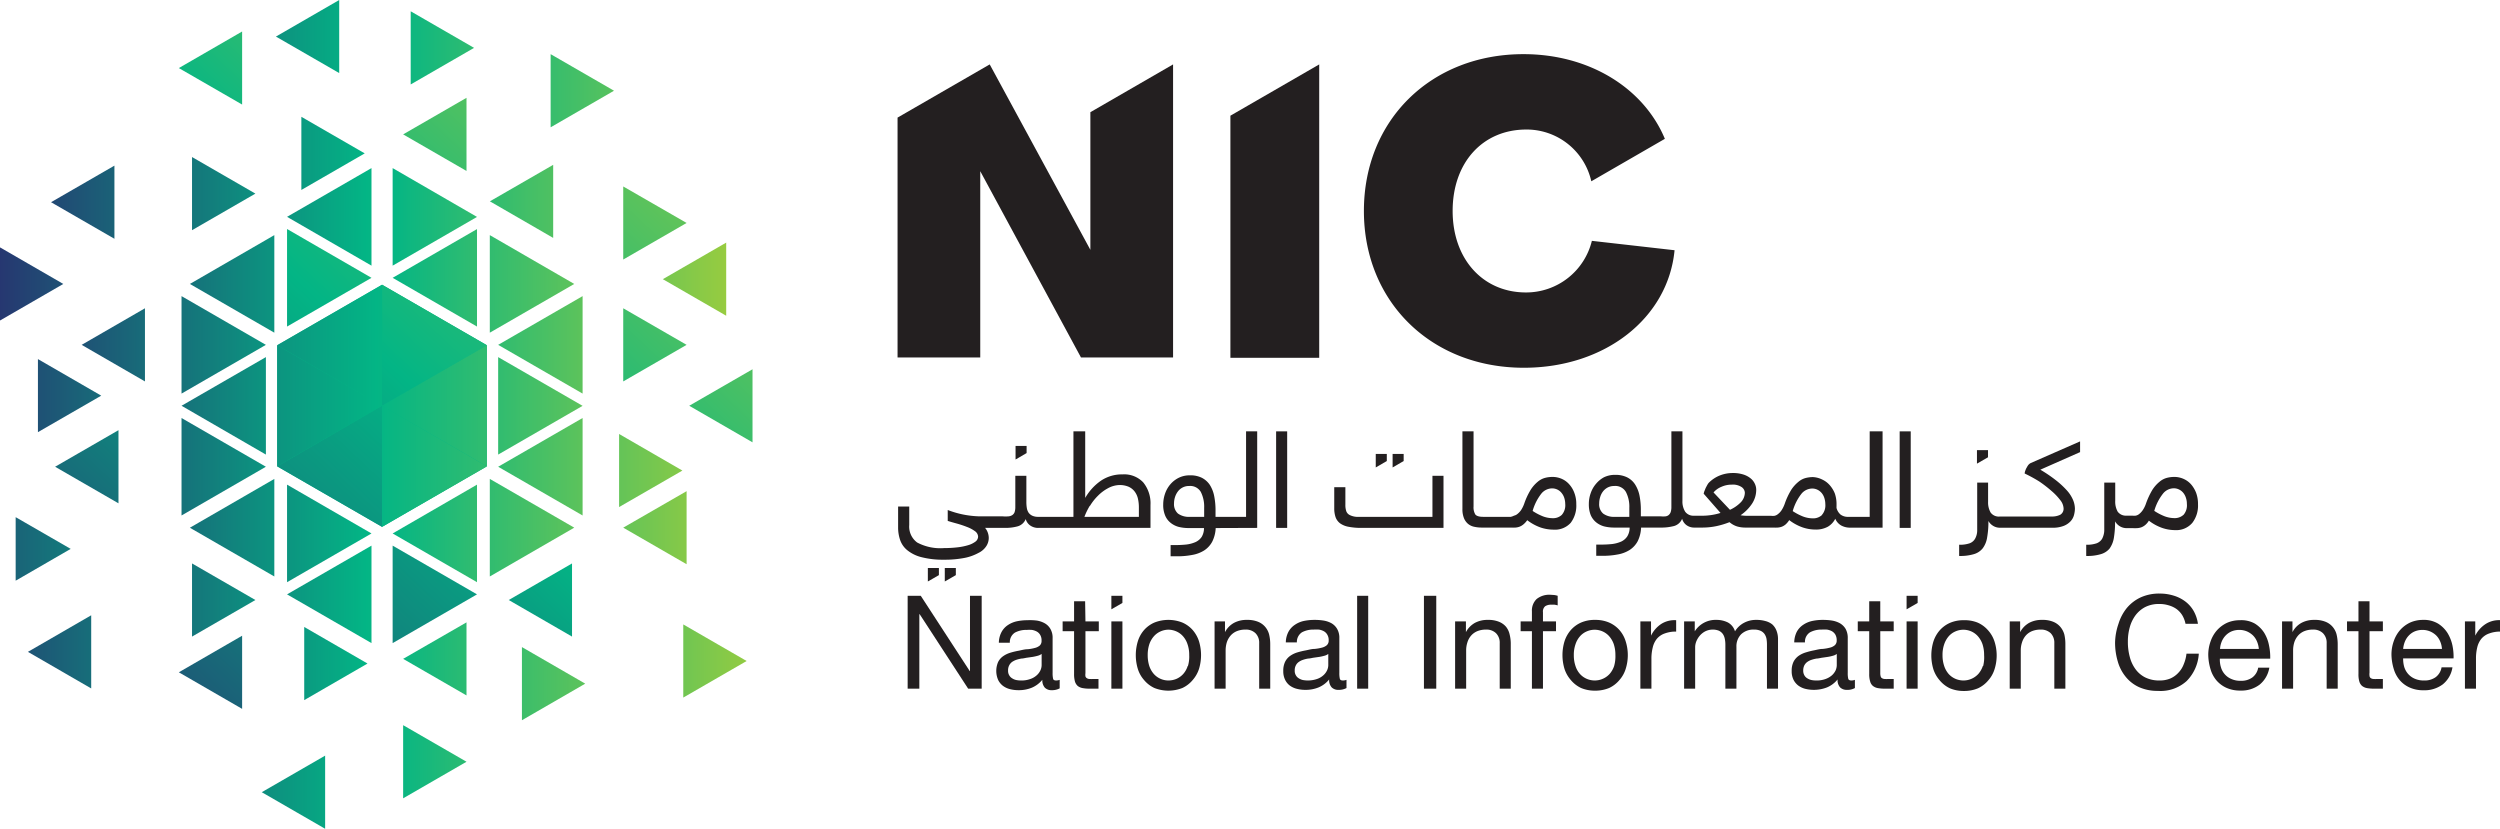 <svg xmlns="http://www.w3.org/2000/svg" xmlns:xlink="http://www.w3.org/1999/xlink" viewBox="0 0 314.41 104.23"><defs><style>.cls-1{fill:#03b585;}.cls-2{fill:url(#linear-gradient);}.cls-3{fill:url(#linear-gradient-2);}.cls-4{fill:url(#linear-gradient-3);}.cls-5{fill:url(#linear-gradient-4);}.cls-6{fill:url(#linear-gradient-5);}.cls-7{fill:url(#linear-gradient-6);}.cls-8{fill:url(#linear-gradient-7);}.cls-9{fill:url(#linear-gradient-8);}.cls-10{fill:url(#linear-gradient-9);}.cls-11{fill:url(#linear-gradient-10);}.cls-12{fill:url(#linear-gradient-11);}.cls-13{fill:url(#linear-gradient-12);}.cls-14{fill:url(#linear-gradient-13);}.cls-15{fill:url(#linear-gradient-14);}.cls-16{fill:url(#linear-gradient-15);}.cls-17{fill:url(#linear-gradient-16);}.cls-18{fill:url(#linear-gradient-17);}.cls-19{fill:url(#linear-gradient-18);}.cls-20{fill:url(#linear-gradient-19);}.cls-21{fill:url(#linear-gradient-20);}.cls-22{fill:url(#linear-gradient-21);}.cls-23{fill:url(#linear-gradient-22);}.cls-24{fill:url(#linear-gradient-23);}.cls-25{fill:url(#linear-gradient-24);}.cls-26{fill:url(#linear-gradient-25);}.cls-27{fill:url(#linear-gradient-26);}.cls-28{fill:url(#linear-gradient-27);}.cls-29{fill:url(#linear-gradient-28);}.cls-30{fill:url(#linear-gradient-29);}.cls-31{fill:url(#linear-gradient-30);}.cls-32{fill:url(#linear-gradient-31);}.cls-33{fill:url(#New_Gradient_Swatch);}.cls-34{fill:url(#linear-gradient-32);}.cls-35{fill:url(#linear-gradient-33);}.cls-36{fill:url(#linear-gradient-34);}.cls-37{fill:url(#linear-gradient-35);}.cls-38{fill:url(#linear-gradient-36);}.cls-39{fill:url(#linear-gradient-37);}.cls-40{fill:url(#linear-gradient-38);}.cls-41{fill:url(#linear-gradient-39);}.cls-42{fill:url(#linear-gradient-40);}.cls-43{fill:url(#linear-gradient-41);}.cls-44{fill:url(#linear-gradient-42);}.cls-45{fill:url(#linear-gradient-43);}.cls-46{fill:url(#linear-gradient-44);}.cls-47{fill:url(#linear-gradient-45);}.cls-48{fill:url(#linear-gradient-46);}.cls-49{fill:url(#linear-gradient-47);}.cls-50{fill:url(#linear-gradient-48);}.cls-51{fill:url(#linear-gradient-49);}.cls-52{fill:url(#linear-gradient-50);}.cls-53{fill:url(#linear-gradient-51);}.cls-54{fill:url(#linear-gradient-52);}.cls-55{fill:url(#linear-gradient-53);}.cls-56{fill:#231f20;}</style><linearGradient id="linear-gradient" x1="112.33" y1="10.3" x2="17.97" y2="110.78" gradientUnits="userSpaceOnUse"><stop offset="0" stop-color="#a6ce39"/><stop offset="0.5" stop-color="#03b585"/><stop offset="1" stop-color="#273470"/></linearGradient><linearGradient id="linear-gradient-2" x1="85.17" y1="-14.72" x2="-9.18" y2="85.74" xlink:href="#linear-gradient"/><linearGradient id="linear-gradient-3" x1="100.22" y1="-0.12" x2="6.51" y2="99.67" xlink:href="#linear-gradient"/><linearGradient id="linear-gradient-4" x1="95.84" y1="-4.25" x2="2.11" y2="95.55" xlink:href="#linear-gradient"/><linearGradient id="linear-gradient-5" x1="61.12" y1="-26.03" x2="-14.38" y2="54.35" xlink:href="#linear-gradient"/><linearGradient id="linear-gradient-6" x1="79.89" y1="-7.64" x2="4.4" y2="72.74" xlink:href="#linear-gradient"/><linearGradient id="linear-gradient-7" x1="99.43" y1="7.57" x2="23.94" y2="87.95" xlink:href="#linear-gradient"/><linearGradient id="linear-gradient-8" x1="105.55" y1="16.38" x2="30.06" y2="96.76" xlink:href="#linear-gradient"/><linearGradient id="linear-gradient-9" x1="116.09" y1="26.26" x2="40.61" y2="106.62" xlink:href="#linear-gradient"/><linearGradient id="linear-gradient-10" x1="111.65" y1="31.24" x2="36.16" y2="111.62" xlink:href="#linear-gradient"/><linearGradient id="linear-gradient-11" x1="89.35" y1="19.9" x2="13.86" y2="100.28" xlink:href="#linear-gradient"/><linearGradient id="linear-gradient-12" x1="69.3" y1="-1.17" x2="-6.19" y2="79.21" xlink:href="#linear-gradient"/><linearGradient id="linear-gradient-13" x1="90.07" y1="35.71" x2="10.74" y2="35.71" xlink:href="#linear-gradient"/><linearGradient id="linear-gradient-14" x1="91.13" y1="43.37" x2="11.78" y2="43.37" xlink:href="#linear-gradient"/><linearGradient id="linear-gradient-15" x1="91.12" y1="51.04" x2="11.79" y2="51.04" xlink:href="#linear-gradient"/><linearGradient id="linear-gradient-16" x1="91.13" y1="58.7" x2="11.78" y2="58.7" xlink:href="#linear-gradient"/><linearGradient id="linear-gradient-17" x1="90.07" y1="66.36" x2="10.74" y2="66.36" xlink:href="#linear-gradient"/><linearGradient id="linear-gradient-18" x1="88.47" y1="67.09" x2="9.13" y2="67.09" xlink:href="#linear-gradient"/><linearGradient id="linear-gradient-19" x1="85.82" y1="74.75" x2="6.47" y2="74.75" xlink:href="#linear-gradient"/><linearGradient id="linear-gradient-20" x1="85.81" y1="67.09" x2="6.48" y2="67.09" xlink:href="#linear-gradient"/><linearGradient id="linear-gradient-21" x1="84.22" y1="66.36" x2="4.87" y2="66.36" xlink:href="#linear-gradient"/><linearGradient id="linear-gradient-22" x1="83.16" y1="58.7" x2="3.82" y2="58.7" xlink:href="#linear-gradient"/><linearGradient id="linear-gradient-23" x1="83.16" y1="51.04" x2="3.82" y2="51.04" xlink:href="#linear-gradient"/><linearGradient id="linear-gradient-24" x1="83.16" y1="43.37" x2="3.82" y2="43.37" xlink:href="#linear-gradient"/><linearGradient id="linear-gradient-25" x1="84.22" y1="35.7" x2="4.87" y2="35.7" xlink:href="#linear-gradient"/><linearGradient id="linear-gradient-26" x1="85.82" y1="27.27" x2="6.47" y2="27.27" xlink:href="#linear-gradient"/><linearGradient id="linear-gradient-27" x1="88.47" y1="27.27" x2="9.13" y2="27.27" xlink:href="#linear-gradient"/><linearGradient id="linear-gradient-28" x1="88.47" y1="34.94" x2="9.13" y2="34.94" xlink:href="#linear-gradient"/><linearGradient id="linear-gradient-29" x1="96.59" y1="58.65" x2="-1.92" y2="58.65" xlink:href="#linear-gradient"/><linearGradient id="linear-gradient-30" x1="96.59" y1="51.04" x2="-1.92" y2="51.04" xlink:href="#linear-gradient"/><linearGradient id="linear-gradient-31" x1="96.58" y1="51.04" x2="-1.91" y2="51.04" xlink:href="#linear-gradient"/><linearGradient id="New_Gradient_Swatch" x1="96.6" y1="43.42" x2="-1.93" y2="43.42" xlink:href="#linear-gradient"/><linearGradient id="linear-gradient-32" x1="85.91" y1="19.29" x2="6.57" y2="19.29" xlink:href="#linear-gradient"/><linearGradient id="linear-gradient-33" x1="85.27" y1="4.6" x2="5.93" y2="4.6" xlink:href="#linear-gradient"/><linearGradient id="linear-gradient-34" x1="88.66" y1="6.02" x2="9.32" y2="6.02" xlink:href="#linear-gradient"/><linearGradient id="linear-gradient-35" x1="96.4" y1="11.41" x2="17.07" y2="11.41" xlink:href="#linear-gradient"/><linearGradient id="linear-gradient-36" x1="90.65" y1="25.33" x2="11.31" y2="25.33" xlink:href="#linear-gradient"/><linearGradient id="linear-gradient-37" x1="95" y1="35.11" x2="15.66" y2="35.11" xlink:href="#linear-gradient"/><linearGradient id="linear-gradient-38" x1="93.9" y1="59.18" x2="14.56" y2="59.18" xlink:href="#linear-gradient"/><linearGradient id="linear-gradient-39" x1="94.01" y1="66.36" x2="14.66" y2="66.36" xlink:href="#linear-gradient"/><linearGradient id="linear-gradient-40" x1="98.9" y1="83.13" x2="19.56" y2="83.13" xlink:href="#linear-gradient"/><linearGradient id="linear-gradient-41" x1="91.46" y1="85.98" x2="12.11" y2="85.98" xlink:href="#linear-gradient"/><linearGradient id="linear-gradient-42" x1="88.47" y1="82.86" x2="9.13" y2="82.86" xlink:href="#linear-gradient"/><linearGradient id="linear-gradient-43" x1="84.92" y1="99.63" x2="5.57" y2="99.63" xlink:href="#linear-gradient"/><linearGradient id="linear-gradient-44" x1="85.98" y1="83.45" x2="6.65" y2="83.45" xlink:href="#linear-gradient"/><linearGradient id="linear-gradient-45" x1="83.16" y1="75.46" x2="3.82" y2="75.46" xlink:href="#linear-gradient"/><linearGradient id="linear-gradient-46" x1="73.14" y1="81.98" x2="-6.21" y2="81.98" xlink:href="#linear-gradient"/><linearGradient id="linear-gradient-47" x1="75.3" y1="49.76" x2="-4.04" y2="49.76" xlink:href="#linear-gradient"/><linearGradient id="linear-gradient-48" x1="80.39" y1="43.37" x2="1.04" y2="43.37" xlink:href="#linear-gradient"/><linearGradient id="linear-gradient-49" x1="78.32" y1="35.71" x2="-1.01" y2="35.71" xlink:href="#linear-gradient"/><linearGradient id="linear-gradient-50" x1="79.62" y1="25.43" x2="0.27" y2="25.43" xlink:href="#linear-gradient"/><linearGradient id="linear-gradient-51" x1="83.16" y1="24.35" x2="3.82" y2="24.35" xlink:href="#linear-gradient"/><linearGradient id="linear-gradient-52" x1="66.69" y1="69.03" x2="-12.65" y2="69.03" xlink:href="#linear-gradient"/><linearGradient id="linear-gradient-53" x1="88.47" y1="95.8" x2="9.13" y2="95.8" xlink:href="#linear-gradient"/></defs><g id="Layer_2" data-name="Layer 2"><g id="Layer_1-2" data-name="Layer 1"><polygon class="cls-1" points="48.05 35.81 34.86 43.42 34.86 58.65 48.05 66.26 61.23 58.65 61.23 43.42 48.05 35.81"/><polygon class="cls-2" points="49.38 68.62 59.99 74.75 49.38 80.88 49.38 68.62"/><polygon class="cls-3" points="36.1 28.8 46.72 34.94 36.1 41.07 36.1 28.8"/><polygon class="cls-4" points="34.86 58.65 48.05 51.03 48.05 66.26 34.86 58.65"/><polygon class="cls-5" points="48.05 35.81 61.23 43.42 48.05 51.03 48.05 35.81"/><polygon class="cls-6" points="22.49 8.56 30.45 3.96 30.45 13.15 22.49 8.56"/><polygon class="cls-7" points="50.7 16.9 58.67 12.3 58.67 21.5 50.7 16.9"/><polygon class="cls-8" points="78.38 23.45 86.35 28.04 78.38 32.64 78.38 23.45"/><polygon class="cls-9" points="78.38 38.77 86.35 43.37 78.38 47.97 78.38 38.77"/><polygon class="cls-10" points="86.68 51.03 94.64 46.44 94.64 55.63 86.68 51.03"/><polygon class="cls-11" points="63.98 75.46 71.94 70.86 71.94 80.06 63.98 75.46"/><polygon class="cls-12" points="22.49 84.55 30.45 79.95 30.45 89.15 22.49 84.55"/><polygon class="cls-13" points="6.93 58.7 14.9 54.1 14.9 63.3 6.93 58.7"/><polygon class="cls-14" points="61.6 29.57 72.22 35.71 61.6 41.84 61.6 29.57"/><polygon class="cls-15" points="62.65 43.37 73.27 37.24 73.27 49.5 62.65 43.37"/><polygon class="cls-16" points="62.65 44.91 73.27 51.04 62.65 57.17 62.65 44.91"/><polygon class="cls-17" points="62.65 58.7 73.27 52.57 73.27 64.83 62.65 58.7"/><polygon class="cls-18" points="61.6 60.23 72.22 66.36 61.6 72.5 61.6 60.23"/><polygon class="cls-19" points="49.38 67.09 59.99 60.95 59.99 73.22 49.38 67.09"/><polygon class="cls-20" points="36.1 74.75 46.72 68.62 46.72 80.88 36.1 74.75"/><polygon class="cls-21" points="36.1 60.95 46.72 67.09 36.1 73.22 36.1 60.95"/><polygon class="cls-22" points="23.88 66.37 34.5 60.23 34.5 72.5 23.88 66.37"/><polygon class="cls-23" points="33.44 58.7 22.83 64.83 22.83 52.57 33.44 58.7"/><polygon class="cls-24" points="22.83 51.03 33.44 44.91 33.44 57.17 22.83 51.03"/><polygon class="cls-25" points="22.83 37.24 33.44 43.37 22.83 49.5 22.83 37.24"/><polygon class="cls-26" points="23.88 35.71 34.5 29.57 34.5 41.84 23.88 35.71"/><polygon class="cls-27" points="36.1 27.27 46.72 21.14 46.72 33.41 36.1 27.27"/><polygon class="cls-28" points="49.38 21.14 59.99 27.28 49.38 33.41 49.38 21.14"/><polygon class="cls-29" points="49.38 34.94 59.99 28.81 59.99 41.07 49.38 34.94"/><polygon class="cls-30" points="48.05 51.03 61.23 58.65 48.05 66.26 48.05 51.03"/><polygon class="cls-31" points="48.05 51.03 61.23 43.42 61.23 58.65 48.05 51.03"/><polygon class="cls-32" points="34.86 43.42 48.05 51.03 34.86 58.65 34.86 43.42"/><polygon class="cls-33" points="34.86 43.42 48.05 35.81 48.05 51.03 34.86 43.42"/><polygon class="cls-34" points="45.87 19.29 37.9 23.89 37.9 14.69 45.87 19.29"/><polygon class="cls-35" points="34.7 4.6 42.66 0 42.66 9.19 34.7 4.6"/><polygon class="cls-36" points="51.65 1.42 59.62 6.02 51.65 10.62 51.65 1.42"/><polygon class="cls-37" points="69.25 6.81 77.22 11.41 69.25 16.01 69.25 6.81"/><polygon class="cls-38" points="61.61 25.32 69.57 20.73 69.57 29.92 61.61 25.32"/><polygon class="cls-39" points="83.36 35.11 91.33 30.51 91.33 39.71 83.36 35.11"/><polygon class="cls-40" points="77.86 63.77 77.86 54.58 85.82 59.18 77.86 63.77"/><polygon class="cls-41" points="78.38 66.36 86.35 61.77 86.35 70.96 78.38 66.36"/><polygon class="cls-42" points="85.93 78.53 93.9 83.13 85.93 87.73 85.93 78.53"/><polygon class="cls-43" points="65.64 90.58 65.64 81.38 73.6 85.98 65.64 90.58"/><polygon class="cls-44" points="50.7 82.86 58.67 78.27 58.67 87.46 50.7 82.86"/><polygon class="cls-45" points="32.92 99.63 40.89 95.03 40.89 104.23 32.92 99.63"/><polygon class="cls-46" points="38.26 78.85 46.22 83.45 38.26 88.05 38.26 78.85"/><polygon class="cls-47" points="24.15 70.86 32.12 75.46 24.15 80.06 24.15 70.86"/><polygon class="cls-48" points="3.51 81.98 11.47 77.38 11.47 86.58 3.51 81.98"/><polygon class="cls-49" points="4.77 45.16 12.73 49.76 4.77 54.35 4.77 45.16"/><polygon class="cls-50" points="10.27 43.37 18.23 38.77 18.23 47.97 10.27 43.37"/><polygon class="cls-51" points="0 31.11 7.96 35.71 0 40.31 0 31.11"/><polygon class="cls-52" points="6.42 25.43 14.39 20.83 14.39 30.03 6.42 25.43"/><polygon class="cls-53" points="24.15 19.75 32.12 24.35 24.15 28.95 24.15 19.75"/><polygon class="cls-54" points="1.97 65.04 8.89 69.03 1.97 73.03 1.97 65.04"/><polygon class="cls-55" points="50.7 100.4 50.7 91.2 58.67 95.8 58.67 95.8 50.7 100.4 50.7 100.4"/><path class="cls-56" d="M154.74,14.55V45h11.17V8.1Z"/><path class="cls-56" d="M191.91,36.78c-5.4,0-9.22-4.18-9.22-10.25s3.76-10.24,9.27-10.24a8.34,8.34,0,0,1,8.17,6.51l9.25-5.34c-2.66-6.38-9.5-10.65-17.78-10.65-11.63,0-20.07,8.29-20.07,19.72S180,46.25,191.65,46.25c10.19,0,18.13-6.23,18.95-14.78l-10.4-1.18A8.51,8.51,0,0,1,191.91,36.78Z"/><polygon class="cls-56" points="137.13 14.11 137.13 31.42 124.47 8.1 112.88 14.79 112.88 44.96 123.28 44.96 123.28 21.53 135.95 44.96 147.53 44.96 147.53 8.1 137.13 14.11"/><polygon class="cls-56" points="121.99 84.4 121.96 84.4 115.8 74.93 114.15 74.93 114.15 86.61 115.62 86.61 115.62 77.24 115.66 77.24 121.76 86.61 123.46 86.61 123.46 74.93 121.99 74.93 121.99 84.4"/><path class="cls-56" d="M132.44,85.35a3.08,3.08,0,0,1-.06-.72V80.28a2.21,2.21,0,0,0-.28-1.19,1.9,1.9,0,0,0-.74-.72,3,3,0,0,0-1-.33A7.12,7.12,0,0,0,129.2,78a6.55,6.55,0,0,0-1.34.14,3.29,3.29,0,0,0-1.13.49,2.43,2.43,0,0,0-.78.87,2.93,2.93,0,0,0-.33,1.33H127a1.43,1.43,0,0,1,.64-1.27,3,3,0,0,1,1.47-.34,5.16,5.16,0,0,1,.67,0,1.93,1.93,0,0,1,.6.2,1.13,1.13,0,0,1,.44.43,1.32,1.32,0,0,1,.17.73.78.78,0,0,1-.22.6,1.49,1.49,0,0,1-.63.31,5.21,5.21,0,0,1-.9.16c-.35,0-.71.1-1.09.18a9.6,9.6,0,0,0-1.06.25,3.19,3.19,0,0,0-.91.43,2,2,0,0,0-.65.74,2.84,2.84,0,0,0,0,2.26,2.09,2.09,0,0,0,.6.74,2.53,2.53,0,0,0,.89.42,4.34,4.34,0,0,0,1.09.13,4.29,4.29,0,0,0,1.65-.31,3.44,3.44,0,0,0,1.33-1,1.36,1.36,0,0,0,.32,1,1.16,1.16,0,0,0,.86.31,2,2,0,0,0,1-.23V85.5a1.46,1.46,0,0,1-.43.08C132.6,85.58,132.47,85.51,132.44,85.35ZM131,83.67a1.6,1.6,0,0,1-.15.63,1.89,1.89,0,0,1-.46.62,2.29,2.29,0,0,1-.8.47,3.21,3.21,0,0,1-1.18.19,3.11,3.11,0,0,1-.62-.06,1.49,1.49,0,0,1-.51-.22,1,1,0,0,1-.36-.38,1.06,1.06,0,0,1-.14-.58,1.34,1.34,0,0,1,.14-.66,1.26,1.26,0,0,1,.36-.43,2.27,2.27,0,0,1,.54-.27,4.54,4.54,0,0,1,.66-.16c.23,0,.46-.08.71-.11l.7-.1a6.21,6.21,0,0,0,.62-.14,1.39,1.39,0,0,0,.49-.23Z"/><path class="cls-56" d="M136.47,75.62h-1.39v2.53h-1.44v1.23h1.44v5.38a3.44,3.44,0,0,0,.11.95,1.25,1.25,0,0,0,.35.56,1.4,1.4,0,0,0,.63.27,4.85,4.85,0,0,0,.92.07h1.06V85.39h-.63a4,4,0,0,1-.54,0,.63.63,0,0,1-.31-.11.4.4,0,0,1-.16-.22,1.45,1.45,0,0,1,0-.4V79.38h1.68V78.15h-1.68Z"/><rect class="cls-56" x="139.77" y="78.15" width="1.39" height="8.46"/><path class="cls-56" d="M150,79.24a3.71,3.71,0,0,0-1.29-.94,4.78,4.78,0,0,0-3.54,0,3.71,3.71,0,0,0-1.29.94,3.88,3.88,0,0,0-.78,1.41,6,6,0,0,0,0,3.48,3.8,3.8,0,0,0,.78,1.39,3.73,3.73,0,0,0,1.29,1,4.78,4.78,0,0,0,3.54,0,3.73,3.73,0,0,0,1.29-1,4,4,0,0,0,.79-1.39,6,6,0,0,0,0-3.48A4.06,4.06,0,0,0,150,79.24Zm-.63,4.52a2.77,2.77,0,0,1-.56,1,2.52,2.52,0,0,1-.84.61,2.6,2.6,0,0,1-1,.21,2.46,2.46,0,0,1-1.86-.82,2.94,2.94,0,0,1-.57-1,4.44,4.44,0,0,1-.2-1.37,4.33,4.33,0,0,1,.2-1.36,3,3,0,0,1,.57-1,2.42,2.42,0,0,1,.84-.62,2.53,2.53,0,0,1,1-.22,2.61,2.61,0,0,1,1,.22,2.42,2.42,0,0,1,.84.62,2.82,2.82,0,0,1,.56,1,4,4,0,0,1,.21,1.36A4.15,4.15,0,0,1,149.4,83.76Z"/><path class="cls-56" d="M159.1,78.82a2.28,2.28,0,0,0-.9-.63,3.55,3.55,0,0,0-1.39-.23,3.33,3.33,0,0,0-1.61.37,2.8,2.8,0,0,0-1.14,1.17h0V78.15h-1.31v8.46h1.39V81.84a3.53,3.53,0,0,1,.15-1.06,2.47,2.47,0,0,1,.47-.84,2.11,2.11,0,0,1,.78-.56,2.84,2.84,0,0,1,1.1-.2,1.71,1.71,0,0,1,1.26.46,1.68,1.68,0,0,1,.46,1.25v5.72h1.39V81.05a5.31,5.31,0,0,0-.14-1.25A2.37,2.37,0,0,0,159.1,78.82Z"/><path class="cls-56" d="M168.5,85.35a3.08,3.08,0,0,1-.06-.72V80.28a2.21,2.21,0,0,0-.28-1.19,1.94,1.94,0,0,0-.73-.72,3.11,3.11,0,0,0-1-.33,7.08,7.08,0,0,0-1.13-.08,6.57,6.57,0,0,0-1.35.14,3.16,3.16,0,0,0-1.12.49,2.45,2.45,0,0,0-.79.87,2.93,2.93,0,0,0-.33,1.33h1.39a1.45,1.45,0,0,1,.64-1.27,3,3,0,0,1,1.47-.34,5.16,5.16,0,0,1,.67,0,1.93,1.93,0,0,1,.6.2,1.13,1.13,0,0,1,.44.43,1.32,1.32,0,0,1,.18.73.78.78,0,0,1-.23.6,1.51,1.51,0,0,1-.62.31,5.52,5.52,0,0,1-.91.16c-.35,0-.71.1-1.09.18a9.6,9.6,0,0,0-1.06.25,3.19,3.19,0,0,0-.91.43,2,2,0,0,0-.65.74,2.53,2.53,0,0,0-.24,1.18,2.39,2.39,0,0,0,.22,1.08,2,2,0,0,0,.59.74,2.5,2.5,0,0,0,.9.42,4.21,4.21,0,0,0,1.08.13,4.29,4.29,0,0,0,1.65-.31,3.37,3.37,0,0,0,1.33-1,1.36,1.36,0,0,0,.32,1,1.16,1.16,0,0,0,.86.31,2,2,0,0,0,1-.23V85.5a1.41,1.41,0,0,1-.43.08C168.66,85.58,168.54,85.51,168.5,85.35Zm-1.45-1.68a1.6,1.6,0,0,1-.15.63,1.89,1.89,0,0,1-.46.62,2.29,2.29,0,0,1-.8.47,3.56,3.56,0,0,1-1.8.13,1.58,1.58,0,0,1-.51-.22,1,1,0,0,1-.36-.38,1.06,1.06,0,0,1-.14-.58,1.34,1.34,0,0,1,.14-.66,1.18,1.18,0,0,1,.37-.43,2,2,0,0,1,.54-.27,4.12,4.12,0,0,1,.65-.16c.23,0,.47-.08.71-.11l.7-.1a5.63,5.63,0,0,0,.62-.14,1.31,1.31,0,0,0,.49-.23Z"/><rect class="cls-56" x="170.68" y="74.93" width="1.39" height="11.68"/><rect class="cls-56" x="179.08" y="74.93" width="1.55" height="11.68"/><path class="cls-56" d="M189.4,78.82a2.28,2.28,0,0,0-.9-.63,3.51,3.51,0,0,0-1.39-.23,3.33,3.33,0,0,0-1.61.37,2.86,2.86,0,0,0-1.14,1.17h0V78.15H183v8.46h1.39V81.84a3.23,3.23,0,0,1,.16-1.06,2.29,2.29,0,0,1,.46-.84,2.11,2.11,0,0,1,.78-.56,2.84,2.84,0,0,1,1.1-.2,1.71,1.71,0,0,1,1.26.46,1.68,1.68,0,0,1,.46,1.25v5.72H190V81.05a4.83,4.83,0,0,0-.14-1.25A2.37,2.37,0,0,0,189.4,78.82Z"/><path class="cls-56" d="M195,74.8a2.55,2.55,0,0,0-1.74.53,2,2,0,0,0-.6,1.56v1.26h-1.42v1.23h1.42v7.23h1.39V79.38h1.64V78.15h-1.64V77a.86.86,0,0,1,.28-.76,1.34,1.34,0,0,1,.78-.19,2.89,2.89,0,0,1,.4,0,2.23,2.23,0,0,1,.39.09V74.93a2.51,2.51,0,0,0-.45-.1Z"/><path class="cls-56" d="M203.67,79.24a3.71,3.71,0,0,0-1.29-.94,4.33,4.33,0,0,0-1.77-.34,4.28,4.28,0,0,0-1.78.34,3.76,3.76,0,0,0-1.28.94,4.06,4.06,0,0,0-.79,1.41,6,6,0,0,0,0,3.48,4,4,0,0,0,.79,1.39,3.79,3.79,0,0,0,1.28,1,4.45,4.45,0,0,0,1.78.34,4.5,4.5,0,0,0,1.77-.34,3.73,3.73,0,0,0,1.29-1,3.8,3.8,0,0,0,.78-1.39,5.74,5.74,0,0,0,0-3.48A3.88,3.88,0,0,0,203.67,79.24ZM203,83.76a2.94,2.94,0,0,1-.57,1,2.54,2.54,0,0,1-2.88.61,2.46,2.46,0,0,1-.85-.61,2.77,2.77,0,0,1-.56-1,4.15,4.15,0,0,1-.21-1.37,4,4,0,0,1,.21-1.36,2.82,2.82,0,0,1,.56-1,2.36,2.36,0,0,1,.85-.62,2.47,2.47,0,0,1,2,0,2.42,2.42,0,0,1,.84.62,3,3,0,0,1,.57,1,4.33,4.33,0,0,1,.2,1.36A4.44,4.44,0,0,1,203,83.76Z"/><path class="cls-56" d="M207.64,79.94h0V78.15H206.3v8.46h1.39V82.85a5.8,5.8,0,0,1,.17-1.44,2.72,2.72,0,0,1,.52-1.08,2.28,2.28,0,0,1,1-.67,4,4,0,0,1,1.42-.23V78a3.11,3.11,0,0,0-1.86.46A3.73,3.73,0,0,0,207.64,79.94Z"/><path class="cls-56" d="M222.89,78.53a2.31,2.31,0,0,0-.89-.43,4.12,4.12,0,0,0-1.15-.14,3.16,3.16,0,0,0-1.52.37,2.9,2.9,0,0,0-1.13,1.07,1.87,1.87,0,0,0-.9-1.12,3.2,3.2,0,0,0-1.43-.32,3.08,3.08,0,0,0-2.73,1.44h0V78.15H211.8v8.46h1.39V81.34a2.09,2.09,0,0,1,.12-.61,2.67,2.67,0,0,1,.4-.71,2.35,2.35,0,0,1,.69-.59,2.12,2.12,0,0,1,1-.25,2,2,0,0,1,.77.14,1.29,1.29,0,0,1,.49.4,1.57,1.57,0,0,1,.25.59,3.55,3.55,0,0,1,.08.76v5.54h1.39V81.34a2.15,2.15,0,0,1,.59-1.57,2.22,2.22,0,0,1,1.62-.59,1.94,1.94,0,0,1,.82.15,1.25,1.25,0,0,1,.5.4,1.62,1.62,0,0,1,.25.6,4.27,4.27,0,0,1,.06.74v5.54h1.39v-6.2a2.91,2.91,0,0,0-.2-1.12A2.09,2.09,0,0,0,222.89,78.53Z"/><path class="cls-56" d="M232.44,85.35a3.08,3.08,0,0,1-.06-.72V80.28a2.3,2.3,0,0,0-.27-1.19,2,2,0,0,0-.74-.72,3.13,3.13,0,0,0-1-.33,7.28,7.28,0,0,0-1.14-.08,6.4,6.4,0,0,0-1.34.14,3.21,3.21,0,0,0-1.13.49,2.45,2.45,0,0,0-.79.87,3.07,3.07,0,0,0-.32,1.33H227a1.4,1.4,0,0,1,.64-1.27,3,3,0,0,1,1.47-.34,4.89,4.89,0,0,1,.66,0,2,2,0,0,1,.61.2,1.21,1.21,0,0,1,.44.43,1.41,1.41,0,0,1,.17.73.78.78,0,0,1-.23.6,1.45,1.45,0,0,1-.62.31,5.34,5.34,0,0,1-.91.16c-.34,0-.71.1-1.09.18a8.93,8.93,0,0,0-1,.25,3.25,3.25,0,0,0-.92.43,2.12,2.12,0,0,0-.65.74,2.53,2.53,0,0,0-.24,1.18,2.39,2.39,0,0,0,.22,1.08,2.09,2.09,0,0,0,.6.74,2.53,2.53,0,0,0,.89.42,4.55,4.55,0,0,0,2.73-.18,3.37,3.37,0,0,0,1.33-1,1.36,1.36,0,0,0,.32,1,1.18,1.18,0,0,0,.86.31,1.92,1.92,0,0,0,1-.23V85.5a1.35,1.35,0,0,1-.42.08C232.61,85.58,232.48,85.51,232.44,85.35ZM231,83.67a1.76,1.76,0,0,1-.14.63,2,2,0,0,1-.46.62,2.49,2.49,0,0,1-.8.47,3.21,3.21,0,0,1-1.18.19,3,3,0,0,1-.62-.06,1.63,1.63,0,0,1-.52-.22,1,1,0,0,1-.36-.38,1.16,1.16,0,0,1-.14-.58,1.46,1.46,0,0,1,.14-.66,1.28,1.28,0,0,1,.37-.43,2,2,0,0,1,.54-.27,4.41,4.41,0,0,1,.65-.16c.23,0,.47-.08.72-.11l.69-.1a5.16,5.16,0,0,0,.62-.14,1.31,1.31,0,0,0,.49-.23Z"/><path class="cls-56" d="M236.47,75.62h-1.39v2.53h-1.44v1.23h1.44v5.38a3.05,3.05,0,0,0,.12.95,1.1,1.1,0,0,0,.35.56,1.41,1.41,0,0,0,.62.27,5,5,0,0,0,.93.07h1.06V85.39h-.64a3.79,3.79,0,0,1-.53,0,.67.67,0,0,1-.32-.11.34.34,0,0,1-.15-.22,1.4,1.4,0,0,1-.05-.4V79.38h1.69V78.15h-1.69Z"/><rect class="cls-56" x="239.78" y="78.15" width="1.39" height="8.46"/><path class="cls-56" d="M250,79.24a3.71,3.71,0,0,0-1.29-.94A4.33,4.33,0,0,0,247,78a4.28,4.28,0,0,0-1.78.34,3.76,3.76,0,0,0-1.28.94,4.06,4.06,0,0,0-.79,1.41,6,6,0,0,0,0,3.48,4,4,0,0,0,.79,1.39,3.79,3.79,0,0,0,1.28,1,4.45,4.45,0,0,0,1.78.34,4.5,4.5,0,0,0,1.77-.34,3.73,3.73,0,0,0,1.29-1,3.8,3.8,0,0,0,.78-1.39,5.74,5.74,0,0,0,0-3.48A3.88,3.88,0,0,0,250,79.24Zm-.63,4.52a2.94,2.94,0,0,1-.57,1,2.54,2.54,0,0,1-2.88.61,2.46,2.46,0,0,1-.85-.61,2.93,2.93,0,0,1-.56-1,4.15,4.15,0,0,1-.21-1.37,4,4,0,0,1,.21-1.36,3,3,0,0,1,.56-1,2.36,2.36,0,0,1,.85-.62,2.47,2.47,0,0,1,2,0,2.42,2.42,0,0,1,.84.62,3,3,0,0,1,.57,1,4.33,4.33,0,0,1,.2,1.36A4.44,4.44,0,0,1,249.41,83.76Z"/><path class="cls-56" d="M259.1,78.82a2.28,2.28,0,0,0-.9-.63,3.51,3.51,0,0,0-1.39-.23,3.33,3.33,0,0,0-1.61.37,2.92,2.92,0,0,0-1.14,1.17h0V78.15h-1.31v8.46h1.39V81.84a3.23,3.23,0,0,1,.16-1.06,2.45,2.45,0,0,1,.46-.84,2.11,2.11,0,0,1,.78-.56,2.86,2.86,0,0,1,1.11-.2,1.74,1.74,0,0,1,1.26.46,1.71,1.71,0,0,1,.45,1.25v5.72h1.39V81.05a5.33,5.33,0,0,0-.13-1.25A2.51,2.51,0,0,0,259.1,78.82Z"/><path class="cls-56" d="M274.63,83.55a3.11,3.11,0,0,1-.68,1.07,3,3,0,0,1-1,.71,3.45,3.45,0,0,1-1.37.25,3.92,3.92,0,0,1-1.8-.39,3.41,3.41,0,0,1-1.23-1.06,4.5,4.5,0,0,1-.71-1.55,7.2,7.2,0,0,1-.23-1.89,6.51,6.51,0,0,1,.23-1.77,4.57,4.57,0,0,1,.71-1.51,3.61,3.61,0,0,1,1.23-1.06,3.79,3.79,0,0,1,1.79-.39,3.88,3.88,0,0,1,1.14.16,3.27,3.27,0,0,1,1,.46,2.86,2.86,0,0,1,.73.78,3.44,3.44,0,0,1,.42,1.09h1.56a4.54,4.54,0,0,0-.56-1.65,4,4,0,0,0-1.06-1.18,4.63,4.63,0,0,0-1.46-.72,5.81,5.81,0,0,0-1.74-.25,5.56,5.56,0,0,0-2.38.48,5.08,5.08,0,0,0-1.73,1.32,5.88,5.88,0,0,0-1.06,2A7.72,7.72,0,0,0,266,80.8a8.31,8.31,0,0,0,.34,2.39,5.3,5.3,0,0,0,1,1.93,4.64,4.64,0,0,0,1.68,1.3,5.66,5.66,0,0,0,2.37.47A4.89,4.89,0,0,0,275,85.65a5.33,5.33,0,0,0,1.53-3.44h-1.55A4.77,4.77,0,0,1,274.63,83.55Z"/><path class="cls-56" d="M284.77,79.61a3.69,3.69,0,0,0-1.2-1.19A3.46,3.46,0,0,0,281.7,78a4,4,0,0,0-1.6.32,3.94,3.94,0,0,0-1.26.92,4.14,4.14,0,0,0-.82,1.4,5,5,0,0,0-.3,1.76,6.63,6.63,0,0,0,.29,1.78,3.83,3.83,0,0,0,.76,1.41,3.6,3.6,0,0,0,1.25.92,4.16,4.16,0,0,0,1.76.34,3.79,3.79,0,0,0,2.39-.74,3.46,3.46,0,0,0,1.23-2.14H284a1.94,1.94,0,0,1-.75,1.24,2.36,2.36,0,0,1-1.44.41,2.72,2.72,0,0,1-1.19-.23,2.27,2.27,0,0,1-1.31-1.49,3.12,3.12,0,0,1-.13-1.06h6.33a7.1,7.1,0,0,0-.14-1.62A4.77,4.77,0,0,0,284.77,79.61Zm-5.57,2a2.87,2.87,0,0,1,.21-.92,2.42,2.42,0,0,1,.49-.76,2.3,2.3,0,0,1,.74-.52,2.55,2.55,0,0,1,1-.19,2.52,2.52,0,0,1,.95.19,2.67,2.67,0,0,1,.76.51,2.34,2.34,0,0,1,.5.76,3,3,0,0,1,.23.93Z"/><path class="cls-56" d="M293.35,78.82a2.28,2.28,0,0,0-.9-.63,3.55,3.55,0,0,0-1.39-.23,3.33,3.33,0,0,0-1.61.37,2.8,2.8,0,0,0-1.14,1.17h0V78.15H287v8.46h1.39V81.84a3.53,3.53,0,0,1,.15-1.06,2.47,2.47,0,0,1,.47-.84,2.11,2.11,0,0,1,.78-.56,2.84,2.84,0,0,1,1.1-.2,1.71,1.71,0,0,1,1.26.46,1.68,1.68,0,0,1,.46,1.25v5.72H294V81.05a5.31,5.31,0,0,0-.14-1.25A2.37,2.37,0,0,0,293.35,78.82Z"/><path class="cls-56" d="M298,75.62h-1.39v2.53h-1.44v1.23h1.44v5.38a3.09,3.09,0,0,0,.11.95,1.17,1.17,0,0,0,.35.56,1.41,1.41,0,0,0,.62.27,5,5,0,0,0,.93.07h1.06V85.39H299a3.79,3.79,0,0,1-.53,0,.67.67,0,0,1-.32-.11A.38.38,0,0,1,298,85a1.45,1.45,0,0,1,0-.4V79.38h1.68V78.15H298Z"/><path class="cls-56" d="M307.81,79.61a3.79,3.79,0,0,0-1.2-1.19,3.48,3.48,0,0,0-1.87-.46,4,4,0,0,0-1.6.32,3.94,3.94,0,0,0-1.26.92,4.14,4.14,0,0,0-.82,1.4,5,5,0,0,0-.3,1.76,6.63,6.63,0,0,0,.29,1.78,3.83,3.83,0,0,0,.76,1.41,3.51,3.51,0,0,0,1.25.92,4.16,4.16,0,0,0,1.76.34,3.81,3.81,0,0,0,2.39-.74,3.4,3.4,0,0,0,1.22-2.14h-1.37a1.94,1.94,0,0,1-.75,1.24,2.36,2.36,0,0,1-1.44.41,2.79,2.79,0,0,1-1.2-.23,2.33,2.33,0,0,1-.83-.61,2.44,2.44,0,0,1-.48-.88,3.71,3.71,0,0,1-.13-1.06h6.34a7.1,7.1,0,0,0-.14-1.62A5,5,0,0,0,307.81,79.61Zm-5.58,2a3.17,3.17,0,0,1,.22-.92,2.42,2.42,0,0,1,.49-.76,2.2,2.2,0,0,1,.74-.52,2.55,2.55,0,0,1,1-.19,2.47,2.47,0,0,1,.94.19,2.58,2.58,0,0,1,.77.51,2.34,2.34,0,0,1,.5.76,2.75,2.75,0,0,1,.22.93Z"/><path class="cls-56" d="M311.3,79.94h0V78.15H310v8.46h1.39V82.85a5.82,5.82,0,0,1,.16-1.44,2.72,2.72,0,0,1,.52-1.08,2.28,2.28,0,0,1,1-.67,4,4,0,0,1,1.43-.23V78a3.12,3.12,0,0,0-1.87.46A3.71,3.71,0,0,0,311.3,79.94Z"/><polygon class="cls-56" points="141.16 74.93 139.77 74.93 139.77 76.63 141.16 75.83 141.16 74.93"/><polygon class="cls-56" points="241.17 74.93 239.78 74.93 239.78 76.63 241.17 75.83 241.17 74.93"/><path class="cls-56" d="M128,66.19a1.56,1.56,0,0,0,1-.91,1.45,1.45,0,0,0,.54.79,1.7,1.7,0,0,0,1.07.32h14.08V63.52a4.16,4.16,0,0,0-.92-2.86,3.29,3.29,0,0,0-2.58-1,4.74,4.74,0,0,0-2.71.78,6.69,6.69,0,0,0-2,2.18V54.25H135V65h-4.44a1.73,1.73,0,0,1-.73-.14,1.2,1.2,0,0,1-.46-.37,1.49,1.49,0,0,1-.23-.59,4.54,4.54,0,0,1-.06-.77V59.84h-1.39v3.9a2,2,0,0,1-.09.67.78.78,0,0,1-.29.37,1.05,1.05,0,0,1-.49.16,4.64,4.64,0,0,1-.7,0h-2.84a11.85,11.85,0,0,1-4.09-.8v1.37c.34.11.73.22,1.17.34a13.07,13.07,0,0,1,1.25.42,4.18,4.18,0,0,1,1,.53.89.89,0,0,1,.4.7.81.81,0,0,1-.34.62,2.88,2.88,0,0,1-.93.45,7.54,7.54,0,0,1-1.37.27,14.23,14.23,0,0,1-1.64.09,6.2,6.2,0,0,1-3.38-.7,2.49,2.49,0,0,1-1-2.21V63.7h-1.4v2.62a4.9,4.9,0,0,0,.26,1.61,2.84,2.84,0,0,0,.91,1.28,4.59,4.59,0,0,0,1.76.86,10.69,10.69,0,0,0,2.84.32,12.83,12.83,0,0,0,2.61-.23,6,6,0,0,0,1.72-.62,2.42,2.42,0,0,0,1-.87,1.9,1.9,0,0,0,.3-1,2,2,0,0,0-.13-.71,1.9,1.9,0,0,0-.33-.57h2.57A5.75,5.75,0,0,0,128,66.19Zm9.08-2.57a6.42,6.42,0,0,1,1-1.27,5.19,5.19,0,0,1,1.25-.94A3.17,3.17,0,0,1,140.8,61a2.84,2.84,0,0,1,1.15.22,2,2,0,0,1,.75.6,2.35,2.35,0,0,1,.41.89,4.88,4.88,0,0,1,.12,1.1V65h-6.85A8.54,8.54,0,0,1,137.05,63.62Z"/><path class="cls-56" d="M158.11,66.39V54.25h-1.4V65h-3.84v-.8a9.16,9.16,0,0,0-.17-1.82,4.1,4.1,0,0,0-.55-1.4,2.68,2.68,0,0,0-1-.89,3.19,3.19,0,0,0-1.49-.31,3.06,3.06,0,0,0-1.42.31,3.34,3.34,0,0,0-1.06.83,3.55,3.55,0,0,0-.66,1.17,4.22,4.22,0,0,0-.23,1.36,3.41,3.41,0,0,0,.25,1.4,2.29,2.29,0,0,0,.68.9,2.72,2.72,0,0,0,1,.51,5.17,5.17,0,0,0,1.28.15h1.92a2.17,2.17,0,0,1-.29,1.11,1.88,1.88,0,0,1-.77.65,4,4,0,0,1-1.15.31,13.11,13.11,0,0,1-1.46.07h-.53v1.41H148a9.66,9.66,0,0,0,1.94-.17,4.17,4.17,0,0,0,1.51-.57,3,3,0,0,0,1-1.09,4.21,4.21,0,0,0,.44-1.72ZM151.44,65h-1.82a2.32,2.32,0,0,1-1.47-.41,1.57,1.57,0,0,1-.5-1.28,2.64,2.64,0,0,1,.12-.78,2.42,2.42,0,0,1,.35-.7,1.73,1.73,0,0,1,1.44-.71,1.54,1.54,0,0,1,1.46.75,4.11,4.11,0,0,1,.42,2Z"/><rect class="cls-56" x="160.49" y="54.25" width="1.39" height="12.14"/><path class="cls-56" d="M180.15,65h-8.22c-.54,0-1,0-1.34,0a2.31,2.31,0,0,1-.83-.22.88.88,0,0,1-.44-.47,2.41,2.41,0,0,1-.12-.84V61.27h-1.4v2.64a3.42,3.42,0,0,0,.17,1.14,1.7,1.7,0,0,0,.57.77,2.65,2.65,0,0,0,1.06.43,8.2,8.2,0,0,0,1.64.14h10.3V59.84h-1.39Z"/><path class="cls-56" d="M192.07,65.42a6.13,6.13,0,0,0,1.68.92,5.19,5.19,0,0,0,1.62.27,2.66,2.66,0,0,0,2.17-.86,3.56,3.56,0,0,0,.7-2.33A3.86,3.86,0,0,0,198,62a3.26,3.26,0,0,0-.63-1.07,2.69,2.69,0,0,0-.94-.7,2.91,2.91,0,0,0-1.19-.25,3.71,3.71,0,0,0-.93.12,2.36,2.36,0,0,0-.92.49,4.31,4.31,0,0,0-.88,1,8.85,8.85,0,0,0-.82,1.76,3.81,3.81,0,0,1-.4.81,2.24,2.24,0,0,1-.44.47,1,1,0,0,1-.44.22A1.65,1.65,0,0,1,190,65h-3.46q-.76,0-1-.3a1.74,1.74,0,0,1-.22-1V54.25h-1.4V64a3,3,0,0,0,.18,1.13,1.86,1.86,0,0,0,.5.73,1.76,1.76,0,0,0,.76.38,4.37,4.37,0,0,0,1,.11H190a5.35,5.35,0,0,0,.58,0,1.86,1.86,0,0,0,.52-.11,1.76,1.76,0,0,0,.49-.29A2.57,2.57,0,0,0,192.07,65.42Zm1.8-3.37a1.79,1.79,0,0,1,1.31-.63,1.53,1.53,0,0,1,.72.17,1.5,1.5,0,0,1,.51.43,1.89,1.89,0,0,1,.33.63,2.58,2.58,0,0,1,.11.73,1.83,1.83,0,0,1-.44,1.38,1.59,1.59,0,0,1-1.14.41,3.5,3.5,0,0,1-1.27-.25,7.2,7.2,0,0,1-1.25-.66A6.28,6.28,0,0,1,193.87,62.05Z"/><path class="cls-56" d="M235.14,54.25V65h-2.67a1.54,1.54,0,0,1-1-.29,1.66,1.66,0,0,1-.5-.82,1.7,1.7,0,0,1,0-.22v-.23a4.09,4.09,0,0,0-.22-1.39A3.64,3.64,0,0,0,230.1,61a2.83,2.83,0,0,0-.95-.7A2.91,2.91,0,0,0,228,60a3.83,3.83,0,0,0-.93.12,2.33,2.33,0,0,0-.91.49,4.33,4.33,0,0,0-.89,1,8.85,8.85,0,0,0-.82,1.76,3.81,3.81,0,0,1-.4.81,2,2,0,0,1-.44.47,1,1,0,0,1-.44.22,1.6,1.6,0,0,1-.42,0h-3a4.66,4.66,0,0,1-.85-.07,5.36,5.36,0,0,0,1.44-1.45,3.18,3.18,0,0,0,.53-1.75,1.77,1.77,0,0,0-.18-.77,1.85,1.85,0,0,0-.54-.68,2.75,2.75,0,0,0-.92-.48,4.21,4.21,0,0,0-1.3-.18,4.36,4.36,0,0,0-1.67.32,4.1,4.1,0,0,0-1.32.87,1.18,1.18,0,0,0-.2.27c-.06.1-.12.22-.19.35s-.11.27-.17.4-.09.27-.12.39l2.12,2.42a7.91,7.91,0,0,1-2.48.35H213a1.28,1.28,0,0,1-1.06-.5,2.39,2.39,0,0,1-.35-1.37V54.25h-1.39v9.49a2,2,0,0,1-.09.67.88.88,0,0,1-.26.37.76.76,0,0,1-.4.16,3,3,0,0,1-.54,0h-2.55v-.8a9.16,9.16,0,0,0-.17-1.82,4.11,4.11,0,0,0-.56-1.4,2.57,2.57,0,0,0-1-.89,3.26,3.26,0,0,0-1.5-.31,3.12,3.12,0,0,0-1.42.31,3.42,3.42,0,0,0-1,.83,3.55,3.55,0,0,0-.66,1.17,4,4,0,0,0-.23,1.36,3.59,3.59,0,0,0,.24,1.4,2.39,2.39,0,0,0,.68.9,2.72,2.72,0,0,0,1,.51,5.19,5.19,0,0,0,1.29.15h1.92a2.08,2.08,0,0,1-.3,1.11,1.85,1.85,0,0,1-.76.65,4.1,4.1,0,0,1-1.15.31,13.11,13.11,0,0,1-1.46.07h-.53v1.41h.71a9.7,9.7,0,0,0,2-.17,4.12,4.12,0,0,0,1.5-.57,3,3,0,0,0,1-1.09,4.22,4.22,0,0,0,.43-1.72h2.43a6.32,6.32,0,0,0,1.73-.2,1.55,1.55,0,0,0,1-.91,1.49,1.49,0,0,0,.53.79,1.62,1.62,0,0,0,1,.32h1a8.71,8.71,0,0,0,1.77-.18,10.27,10.27,0,0,0,1.66-.5,2.7,2.7,0,0,0,1,.55,3.62,3.62,0,0,0,.94.13h3.53a5.35,5.35,0,0,0,.58,0,1.93,1.93,0,0,0,.53-.11,1.71,1.71,0,0,0,.48-.29,2.57,2.57,0,0,0,.45-.54,6,6,0,0,0,1.69.92,5.08,5.08,0,0,0,1.61.27,3.1,3.1,0,0,0,1.56-.36,2.42,2.42,0,0,0,.93-1v0a1.77,1.77,0,0,0,.77.86,2.32,2.32,0,0,0,1.12.26h4.06V54.25ZM204.91,65h-1.82a2.28,2.28,0,0,1-1.47-.41,1.54,1.54,0,0,1-.5-1.28,2.64,2.64,0,0,1,.12-.78,2.17,2.17,0,0,1,.34-.7,1.82,1.82,0,0,1,.59-.51,1.75,1.75,0,0,1,.85-.2,1.53,1.53,0,0,1,1.46.75,4,4,0,0,1,.43,2Zm12.67-.87-2.08-2.2a2.62,2.62,0,0,1,1-.71,3.14,3.14,0,0,1,1.29-.27,2,2,0,0,1,1.25.31.92.92,0,0,1,.4.71,1.79,1.79,0,0,1-.5,1.19A4.52,4.52,0,0,1,217.58,64.11Zm11.55.65a1.63,1.63,0,0,1-1.15.41,3.54,3.54,0,0,1-1.27-.25,7.2,7.2,0,0,1-1.25-.66,6.28,6.28,0,0,1,1.12-2.21,1.79,1.79,0,0,1,1.31-.63,1.5,1.5,0,0,1,.72.17,1.64,1.64,0,0,1,.52.43,1.87,1.87,0,0,1,.32.63,2.58,2.58,0,0,1,.11.73A1.83,1.83,0,0,1,229.13,64.76Z"/><rect class="cls-56" x="238.91" y="54.25" width="1.39" height="12.14"/><path class="cls-56" d="M255.13,58.43a1.48,1.48,0,0,0-.21.32,1.77,1.77,0,0,0-.19.39,1.29,1.29,0,0,0-.1.41,18.25,18.25,0,0,1,1.83,1A15.06,15.06,0,0,1,258,61.74a7.25,7.25,0,0,1,1.1,1.15,1.79,1.79,0,0,1,.42,1,.87.87,0,0,1-.42.85,2.32,2.32,0,0,1-1,.22h-6.59a1.27,1.27,0,0,1-1.16-.5,2.57,2.57,0,0,1-.32-1.37V60.69h-1.37v4.56c0,.59,0,1.09,0,1.51a2.19,2.19,0,0,1-.27,1,1.31,1.31,0,0,1-.69.57,3.81,3.81,0,0,1-1.31.18v1.41a6,6,0,0,0,1.86-.23,2.21,2.21,0,0,0,1.11-.74,3.07,3.07,0,0,0,.55-1.36,11.08,11.08,0,0,0,.16-2.07,1.65,1.65,0,0,0,.56.59,1.62,1.62,0,0,0,.93.26h6.55a3.75,3.75,0,0,0,1.45-.24,2.37,2.37,0,0,0,.86-.59,1.84,1.84,0,0,0,.42-.79,3.25,3.25,0,0,0,.11-.78,3,3,0,0,0-.23-1.08,4.27,4.27,0,0,0-.75-1.18,10.89,10.89,0,0,0-1.37-1.28,18.05,18.05,0,0,0-2-1.36l5-2.21V55.51l-6.22,2.73A1.13,1.13,0,0,0,255.13,58.43Z"/><path class="cls-56" d="M275.72,65.75a3.56,3.56,0,0,0,.71-2.33A4.09,4.09,0,0,0,276.2,62a3.64,3.64,0,0,0-.63-1.07,2.73,2.73,0,0,0-.95-.7,2.88,2.88,0,0,0-1.19-.25,3.69,3.69,0,0,0-.92.12,2.36,2.36,0,0,0-.92.49,4.33,4.33,0,0,0-.89,1,9.45,9.45,0,0,0-.82,1.76,3.39,3.39,0,0,1-.4.81,2.22,2.22,0,0,1-.43.47,1,1,0,0,1-.45.22,1.51,1.51,0,0,1-.42,0h-.74a1.27,1.27,0,0,1-1.11-.5,2.57,2.57,0,0,1-.31-1.37V60.69h-1.38v4.56c0,.59,0,1.09,0,1.51a2.46,2.46,0,0,1-.27,1,1.37,1.37,0,0,1-.7.57,3.75,3.75,0,0,1-1.3.18v1.41a5.92,5.92,0,0,0,1.85-.23A2.24,2.24,0,0,0,265.3,69a3.19,3.19,0,0,0,.55-1.36,12.12,12.12,0,0,0,.15-2.07,1.74,1.74,0,0,0,.56.59,1.61,1.61,0,0,0,.84.26h.81a5.22,5.22,0,0,0,.58,0,1.93,1.93,0,0,0,.53-.11,1.71,1.71,0,0,0,.48-.29,2.08,2.08,0,0,0,.45-.54,6,6,0,0,0,1.69.92,5.08,5.08,0,0,0,1.61.27A2.65,2.65,0,0,0,275.72,65.75Zm-1.12-1a1.62,1.62,0,0,1-1.15.41,3.54,3.54,0,0,1-1.27-.25,7.2,7.2,0,0,1-1.25-.66,6.26,6.26,0,0,1,1.13-2.21,1.76,1.76,0,0,1,1.31-.63,1.46,1.46,0,0,1,.71.17,1.54,1.54,0,0,1,.52.43,1.87,1.87,0,0,1,.32.63,2.27,2.27,0,0,1,.11.73A1.83,1.83,0,0,1,274.6,64.76Z"/><polygon class="cls-56" points="250.02 56.61 248.63 56.61 248.63 58.31 250.02 57.51 250.02 56.61"/><polygon class="cls-56" points="129.11 56.08 127.72 56.08 127.72 57.79 129.11 56.98 129.11 56.08"/><polygon class="cls-56" points="176.53 57.09 175.14 57.09 175.14 58.79 176.53 57.98 176.53 57.09"/><polygon class="cls-56" points="174.41 57.09 173.02 57.09 173.02 58.79 174.41 57.98 174.41 57.09"/><polygon class="cls-56" points="120.21 71.43 118.82 71.43 118.82 73.13 120.21 72.33 120.21 71.43"/><polygon class="cls-56" points="118.08 71.43 116.69 71.43 116.69 73.13 118.08 72.33 118.08 71.43"/></g></g></svg>